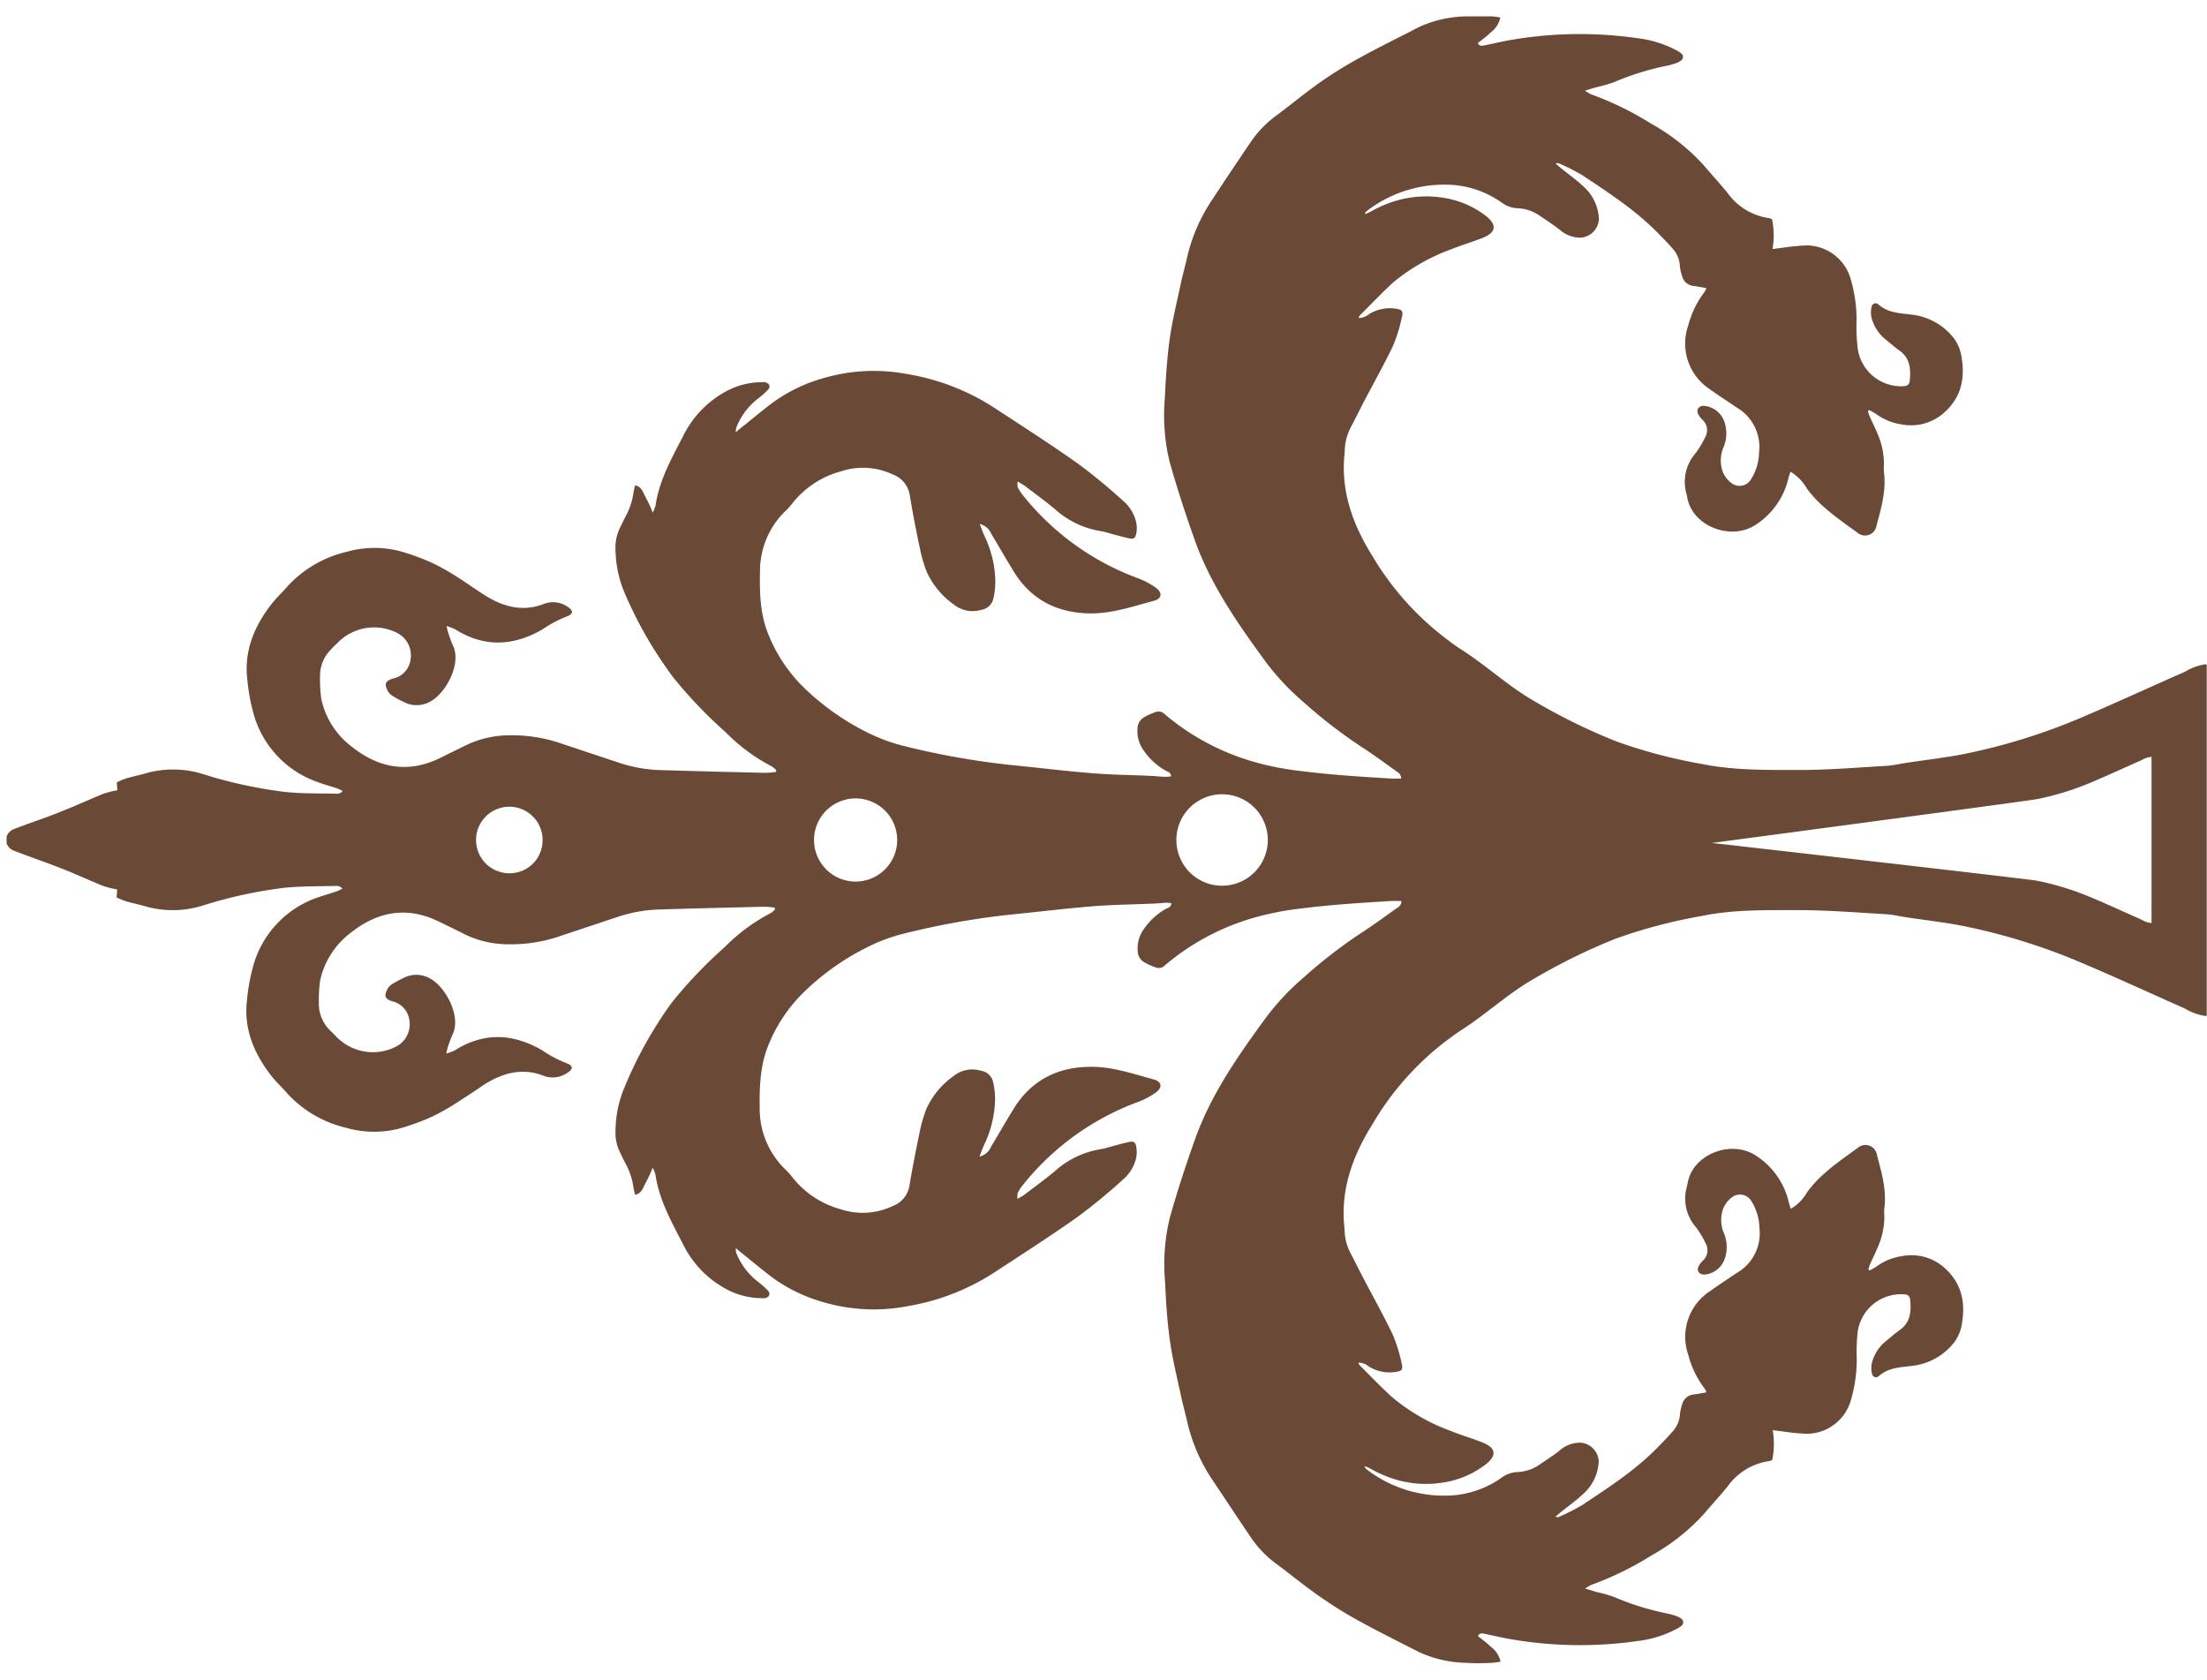 <svg id="Ebene_1" data-name="Ebene 1" xmlns="http://www.w3.org/2000/svg" width="335" height="255" viewBox="0 0 335 255">
  <defs>
    <style>
      .cls-1 {
        fill: #6a4a37;
      }
    </style>
  </defs>
  <title>Scharnier_vector-links</title>
  <path class="cls-1" d="M334.81,100.82a8.52,8.52,0,0,0-3.14,1.13c-5.35,2.36-10.66,4.81-16,7.08a92.07,92.07,0,0,1-17.17,5.34c-3,.62-6,.94-9,1.4-1.08.16-2.14.42-3.22.48-4.48.26-9,.64-13.45.62-4.83,0-9.68.06-14.47-.9a79.24,79.24,0,0,1-12.9-3.39,90.3,90.3,0,0,1-12.61-6.18c-3.94-2.26-7.26-5.41-11.09-7.84-.75-.47-1.45-1-2.17-1.55a43.69,43.69,0,0,1-11.3-12.66c-3-4.79-4.86-10-4.17-15.75a.49.49,0,0,1,0-.12,7.92,7.92,0,0,1,.84-3.47c.61-1.16,1.19-2.34,1.8-3.51,1.54-3,3.17-5.86,4.62-8.86a23.47,23.47,0,0,0,1.39-4.4c.27-1.07.06-1.26-1.07-1.41a6.08,6.08,0,0,0-3.9.85,2.36,2.36,0,0,1-1.58.58,1.5,1.5,0,0,1,.18-.38c1.68-1.66,3.3-3.38,5.06-5a29.48,29.48,0,0,1,8.71-5c1.61-.66,3.29-1.14,4.9-1.78,2-.82,2.2-1.94.52-3.29a14,14,0,0,0-6.45-2.78,16.16,16.16,0,0,0-6.91.35,17.56,17.56,0,0,0-4,1.65c-.33.18-.68.32-1,.49,0-.22,0-.29.07-.34a3.37,3.37,0,0,1,.36-.3,19.24,19.24,0,0,1,13.21-3.78,14.77,14.77,0,0,1,7,2.6,4.39,4.39,0,0,0,2.32.9,6.46,6.46,0,0,1,3.5,1.12c1.1.77,2.26,1.49,3.3,2.35a4.7,4.7,0,0,0,3,1,3,3,0,0,0,2.71-2.78,7,7,0,0,0-2.45-5.08c-1-.93-2.09-1.71-3.15-2.56l-.95-.79a.48.48,0,0,1,.49-.06,33.14,33.14,0,0,1,3.52,1.78c4,2.66,8,5.26,11.43,8.72.78.8,1.58,1.6,2.31,2.45A4.32,4.32,0,0,1,255,40.5a6.29,6.29,0,0,0,.31,1.35,2,2,0,0,0,1.8,1.56c.6.08,1.2.2,1.9.32a3.83,3.83,0,0,1-.3.61,14.32,14.32,0,0,0-2.46,5.09,8.28,8.28,0,0,0,3.24,9.62c1.39,1,2.82,1.92,4.23,2.87A6.93,6.93,0,0,1,267,68.74a7.84,7.84,0,0,1-1.25,4.06,2,2,0,0,1-3,.47,3.88,3.88,0,0,1-1.36-2,5.06,5.06,0,0,1,.28-3.51,5.51,5.51,0,0,0,.14-3.54,3.61,3.61,0,0,0-3.18-2.62c-.82,0-1.2.61-.83,1.34a3.85,3.85,0,0,0,.65.81,2.11,2.11,0,0,1,.4,2.57,14.3,14.3,0,0,1-1.48,2.47A6.61,6.61,0,0,0,256,75a5.78,5.78,0,0,1,.12.57c.8,4.36,6.75,6.62,10.5,4a11.46,11.46,0,0,0,4.82-6.89c.08-.36.21-.7.33-1.08a7,7,0,0,1,2.5,2.56c2.06,2.8,4.92,4.68,7.66,6.69a1.77,1.77,0,0,0,2.92-1.13c.72-2.66,1.48-5.3,1.11-8.11a5.15,5.15,0,0,1,0-1,11.36,11.36,0,0,0-1-4.85c-.37-.9-.81-1.76-1.2-2.65a5.68,5.68,0,0,1-.22-.7l.17-.17a9.27,9.27,0,0,1,1.15.66,8.56,8.56,0,0,0,3.74,1.51,7.51,7.51,0,0,0,6.57-1.84c2.47-2.22,3.12-5.07,2.59-8.25a6.26,6.26,0,0,0-1.2-3,9.42,9.42,0,0,0-6.21-3.54c-1.84-.25-3.69-.22-5.21-1.56a.62.62,0,0,0-1.06.42,3.51,3.51,0,0,0,0,1.58,6.21,6.21,0,0,0,2.1,3.28c.72.57,1.41,1.2,2.17,1.74,1.62,1.17,1.69,2.83,1.53,4.57-.05.54-.38.78-.94.81A6.65,6.65,0,0,1,282,53a26.86,26.86,0,0,1-.19-4.4,22,22,0,0,0-.91-6.3,7,7,0,0,0-6.63-5.05,34.66,34.66,0,0,0-3.8.37l-1.42.18a12.19,12.19,0,0,0-.07-4.52,1.86,1.86,0,0,0-.49-.18,9.35,9.35,0,0,1-6.27-3.82c-1.15-1.42-2.39-2.75-3.56-4.14a31.29,31.29,0,0,0-8-6.35,48,48,0,0,0-9.16-4.48,7.14,7.14,0,0,1-.92-.55l1.68-.51a21.67,21.67,0,0,0,2.68-.76,41.73,41.73,0,0,1,8.3-2.56,8.88,8.88,0,0,0,1.33-.41,1.87,1.87,0,0,0,.6-.34.65.65,0,0,0,0-1.09,4.39,4.39,0,0,0-.68-.44,16.66,16.66,0,0,0-5.84-1.84,61.57,61.57,0,0,0-19,.2c-1.42.23-2.81.57-4.21.85-.4.08-.83.24-1.14-.3.67-.56,1.36-1,1.95-1.63a3.76,3.76,0,0,0,1.49-2.27,10.47,10.47,0,0,0-1.38-.18c-1.24,0-2.48,0-3.72,0a18.11,18.11,0,0,0-7.2,1.6c-3,1.56-6.09,3.06-9.07,4.7a63.41,63.41,0,0,0-5.83,3.6c-2.28,1.6-4.43,3.38-6.66,5.05a16.51,16.51,0,0,0-3.84,3.85c-2,2.94-4,5.92-5.94,8.88a26.24,26.24,0,0,0-3.85,8.66c-.34,1.51-.76,3-1.08,4.52-.59,2.76-1.27,5.51-1.65,8.31s-.57,5.86-.71,8.79a30,30,0,0,0,.71,9.59c1.12,4,2.43,8,3.83,11.94,2.42,6.83,6.55,12.7,10.78,18.5a37.74,37.74,0,0,0,5.71,6.08,75.07,75.07,0,0,0,8.61,6.68c1.83,1.17,3.57,2.46,5.34,3.72.39.27.87.51.9,1.23-.52,0-1,0-1.41,0-4.56-.28-9.12-.55-13.66-1.13a43.85,43.85,0,0,1-7.17-1.38,36.32,36.32,0,0,1-13.71-7.31,1.24,1.24,0,0,0-1.29-.29,9.24,9.24,0,0,0-1.79.8,2,2,0,0,0-1,1.73,5,5,0,0,0,.92,3.29,10,10,0,0,0,3.4,3.11c.32.15.74.25.78.84a7.1,7.1,0,0,1-.77.07c-.73,0-1.47-.11-2.2-.14-2.94-.13-5.89-.16-8.82-.39-4-.32-8-.81-12-1.21a118.14,118.14,0,0,1-17-3,26.35,26.35,0,0,1-5.21-1.94,38.1,38.1,0,0,1-9.57-6.7A23.38,23.38,0,0,1,116.52,96c-1.21-3.11-1.22-6.34-1.16-9.61a12.76,12.76,0,0,1,3.69-8.66,11.24,11.24,0,0,0,1.11-1.18,14,14,0,0,1,7.47-5,10.61,10.61,0,0,1,7.92.48,4,4,0,0,1,2.55,3.17c.46,2.79,1,5.56,1.59,8.32a20.17,20.17,0,0,0,1,3.33,12.37,12.37,0,0,0,4.12,4.93,4.54,4.54,0,0,0,4.16.78,2.21,2.21,0,0,0,1.82-1.75,11.16,11.16,0,0,0,.29-2.63,16.58,16.58,0,0,0-1.65-6.84c-.25-.53-.44-1.1-.72-1.8A2.48,2.48,0,0,1,150.45,81c1.16,1.92,2.27,3.88,3.45,5.79,2.68,4.34,6.72,6.29,11.69,6.32,3.29,0,6.4-1.07,9.54-1.91,1.25-.33,1.37-1.23.3-2a11.63,11.63,0,0,0-2.65-1.41A40.07,40.07,0,0,1,155.13,75a5.68,5.68,0,0,1-.66-1.08,2.6,2.6,0,0,1,0-.84c.48.29.81.46,1.1.68,1.54,1.18,3.12,2.31,4.6,3.56a13.59,13.59,0,0,0,7,3.31,14.91,14.91,0,0,1,1.46.38c.9.24,1.8.49,2.7.69.75.17,1,0,1.15-.73a4.36,4.36,0,0,0,0-1.61,6.06,6.06,0,0,0-2-3.34,89.3,89.3,0,0,0-6.9-5.68c-4.13-2.92-8.41-5.66-12.65-8.44a34.57,34.57,0,0,0-13-5.08,27.19,27.19,0,0,0-13.08.62,24.13,24.13,0,0,0-7.21,3.42c-1.63,1.18-3.16,2.49-4.73,3.74-.35.27-.69.56-1.22,1a3,3,0,0,1,.07-.7,10.32,10.32,0,0,1,3.12-4.26,14.29,14.29,0,0,0,1.66-1.44c.48-.51.28-1-.41-1.19a1.78,1.78,0,0,0-.46,0,11.43,11.43,0,0,0-5.15,1.23,15.41,15.41,0,0,0-6.61,6.52c-1.78,3.5-3.81,6.94-4.4,10.94a7.78,7.78,0,0,1-.42,1.12A24.3,24.3,0,0,0,98,75.46c-.39-.65-.53-1.55-1.59-1.81-.1.42-.2.78-.26,1.15A10.35,10.35,0,0,1,95,78.31c-.32.58-.58,1.19-.88,1.77a6.81,6.81,0,0,0-.69,3.38A17.36,17.36,0,0,0,94.81,90a62.39,62.39,0,0,0,7.33,12.75,68.33,68.33,0,0,0,8,8.39,28,28,0,0,0,7,5.19,3.11,3.11,0,0,1,.71.61l-.1.24a14.22,14.22,0,0,1-1.58.13c-5.42-.13-10.84-.26-16.25-.43a22,22,0,0,1-6.15-1.17c-3-1-6-2-9-3a22.81,22.81,0,0,0-7.32-1.1,15.2,15.2,0,0,0-6.74,1.52c-1.36.67-2.71,1.33-4.07,2-4.76,2.27-9.16,1.43-13.15-1.72a12.33,12.33,0,0,1-4.73-7.37,22.06,22.06,0,0,1-.18-3.36,5.61,5.61,0,0,1,1.65-4.09c.31-.34.64-.67,1-1a7.71,7.71,0,0,1,9.09-1.5,3.81,3.81,0,0,1,2,4A3.39,3.39,0,0,1,59.65,103c-1.14.35-1.35.78-.81,1.83a2,2,0,0,0,.68.76,16.18,16.18,0,0,0,2.26,1.18,4.18,4.18,0,0,0,3.49-.26c2.33-1.19,4.82-5.68,3.5-8.48-.29-.63-.51-1.29-.74-2a9,9,0,0,1-.24-1,8.67,8.67,0,0,1,1.3.49c4.44,2.8,8.88,2.55,13.27,0a18.27,18.27,0,0,1,3.81-2c.28-.09.68-.42.67-.63s-.34-.58-.61-.74a3.9,3.9,0,0,0-3.64-.5c-3.11,1.23-6,.52-8.75-1.14l-.2-.12c-1.55-1-3.08-2.09-4.65-3.07a32.49,32.49,0,0,0-3.65-2,38.07,38.07,0,0,0-4-1.48,15.32,15.32,0,0,0-8.72-.08,17.55,17.55,0,0,0-9,5.26c-.8.93-1.73,1.78-2.48,2.76-2.59,3.36-4.13,7.1-3.59,11.44a29.33,29.33,0,0,0,1,5.34,15.32,15.32,0,0,0,9.53,10.1c1,.38,2.06.67,3.09,1a8.25,8.25,0,0,1,.85.41,1.16,1.16,0,0,1-.8.41c-2.67-.07-5.35,0-8-.28a69,69,0,0,1-12.36-2.69,15.16,15.16,0,0,0-8.7-.14c-1,.29-2,.49-3,.78a14.05,14.05,0,0,0-1.42.59c0,.53.06.9.08,1.21a14.57,14.57,0,0,0-2.07.51c-2.11.85-4.18,1.82-6.31,2.65-2.41,1-4.87,1.78-7.29,2.72A1.86,1.86,0,0,0,1,127H1c0,.1,0,.2,0,.3a2,2,0,0,0,0,.4c0,.1,0,.2,0,.3H1a1.86,1.86,0,0,0,1.1,1.12c2.42.94,4.88,1.77,7.29,2.72,2.13.83,4.2,1.8,6.31,2.65a14.57,14.57,0,0,0,2.07.51c0,.31,0,.68-.08,1.21a14.05,14.05,0,0,0,1.42.59c1,.29,2,.49,3,.78a15.16,15.16,0,0,0,8.7-.14,69,69,0,0,1,12.36-2.69c2.65-.26,5.33-.21,8-.28a1.16,1.16,0,0,1,.8.41,8.25,8.25,0,0,1-.85.41c-1,.35-2.08.64-3.09,1a15.32,15.32,0,0,0-9.53,10.1,29.33,29.33,0,0,0-1,5.34c-.54,4.34,1,8.08,3.59,11.44.75,1,1.68,1.83,2.48,2.76a17.55,17.55,0,0,0,9,5.26,15.32,15.32,0,0,0,8.72-.08,38.07,38.07,0,0,0,4-1.48,32.49,32.49,0,0,0,3.65-2c1.57-1,3.1-2,4.65-3.07l.2-.12c2.75-1.66,5.64-2.37,8.75-1.14a3.9,3.9,0,0,0,3.64-.5c.27-.16.61-.48.61-.74s-.39-.54-.67-.63a18.27,18.27,0,0,1-3.81-2c-4.39-2.56-8.83-2.81-13.27,0a8.67,8.67,0,0,1-1.3.49,9,9,0,0,1,.24-1c.23-.66.45-1.32.74-1.95,1.32-2.8-1.17-7.29-3.5-8.48a4.18,4.18,0,0,0-3.49-.26,16.18,16.18,0,0,0-2.26,1.18,2,2,0,0,0-.68.76c-.54,1.05-.33,1.48.81,1.83a3.39,3.39,0,0,1,2.54,2.85,3.81,3.81,0,0,1-2,4,7.71,7.71,0,0,1-9.09-1.5c-.32-.33-.65-.66-1-1a5.61,5.61,0,0,1-1.65-4.09,22.06,22.06,0,0,1,.18-3.36,12.33,12.33,0,0,1,4.73-7.37c4-3.15,8.39-4,13.15-1.72,1.36.65,2.71,1.31,4.07,2a15.2,15.2,0,0,0,6.74,1.52,22.81,22.81,0,0,0,7.32-1.1c3-1,6-2,9-3a22,22,0,0,1,6.15-1.17c5.41-.17,10.83-.3,16.25-.43a14.22,14.22,0,0,1,1.58.13l.1.24a3.11,3.11,0,0,1-.71.61,28,28,0,0,0-7,5.19,68.33,68.33,0,0,0-8,8.39A62.39,62.39,0,0,0,94.81,165a17.36,17.36,0,0,0-1.38,6.56,6.81,6.81,0,0,0,.69,3.38c.3.58.56,1.19.88,1.77a10.35,10.35,0,0,1,1.15,3.51c.06.37.16.73.26,1.15,1.06-.26,1.2-1.16,1.59-1.81a24.3,24.3,0,0,0,1.08-2.33,7.78,7.78,0,0,1,.42,1.12c.59,4,2.62,7.44,4.4,10.94a15.41,15.41,0,0,0,6.61,6.52,11.43,11.43,0,0,0,5.15,1.23,1.78,1.78,0,0,0,.46,0c.69-.17.89-.68.41-1.19a14.29,14.29,0,0,0-1.66-1.44,10.32,10.32,0,0,1-3.12-4.26,3,3,0,0,1-.07-.7c.53.43.87.72,1.22,1,1.57,1.25,3.1,2.56,4.73,3.74a24.13,24.13,0,0,0,7.21,3.42,27.19,27.19,0,0,0,13.08.62,34.57,34.57,0,0,0,13-5.08c4.24-2.78,8.52-5.52,12.65-8.44a89.3,89.3,0,0,0,6.9-5.68,6.06,6.06,0,0,0,2-3.34,4.36,4.36,0,0,0,0-1.61c-.12-.74-.4-.9-1.15-.73-.9.2-1.8.45-2.7.69a14.91,14.91,0,0,1-1.46.38,13.59,13.59,0,0,0-7,3.31c-1.48,1.25-3.06,2.38-4.6,3.56-.29.22-.62.39-1.1.68a2.6,2.6,0,0,1,0-.84,5.68,5.68,0,0,1,.66-1.08,40.07,40.07,0,0,1,17.65-12.8,11.63,11.63,0,0,0,2.65-1.41c1.07-.76.95-1.66-.3-2-3.14-.84-6.25-1.94-9.54-1.91-5,0-9,2-11.69,6.32-1.18,1.91-2.29,3.87-3.45,5.79a2.48,2.48,0,0,1-1.77,1.51c.28-.7.47-1.27.72-1.8a16.58,16.58,0,0,0,1.65-6.84,11.16,11.16,0,0,0-.29-2.63,2.21,2.21,0,0,0-1.82-1.75,4.54,4.54,0,0,0-4.16.78,12.37,12.37,0,0,0-4.12,4.93,20.17,20.17,0,0,0-1,3.33c-.57,2.76-1.13,5.53-1.59,8.32a4,4,0,0,1-2.55,3.17,10.61,10.61,0,0,1-7.92.48,14,14,0,0,1-7.47-5.05,11.24,11.24,0,0,0-1.11-1.18,12.76,12.76,0,0,1-3.69-8.66c-.06-3.27,0-6.5,1.16-9.61a23.38,23.38,0,0,1,5.74-8.64,38.1,38.1,0,0,1,9.57-6.7,26.35,26.35,0,0,1,5.21-1.94,118.14,118.14,0,0,1,17-3c4-.4,8-.89,12-1.21,2.93-.23,5.88-.26,8.82-.39.73,0,1.47-.1,2.2-.14a7.1,7.1,0,0,1,.77.07c0,.59-.46.69-.78.84a10,10,0,0,0-3.4,3.11,5,5,0,0,0-.92,3.29,2,2,0,0,0,1,1.73,9.24,9.24,0,0,0,1.79.8,1.24,1.24,0,0,0,1.29-.29,36.32,36.32,0,0,1,13.71-7.31,43.85,43.85,0,0,1,7.17-1.38c4.54-.58,9.1-.85,13.66-1.13.44,0,.89,0,1.41,0,0,.72-.51,1-.9,1.23-1.77,1.26-3.51,2.55-5.34,3.72a75.07,75.07,0,0,0-8.61,6.68,37.74,37.74,0,0,0-5.71,6.08c-4.23,5.8-8.36,11.67-10.78,18.5-1.4,3.94-2.71,7.92-3.83,11.94a30,30,0,0,0-.71,9.59c.14,2.93.31,5.88.71,8.79s1.06,5.55,1.65,8.31c.32,1.51.74,3,1.08,4.52a26.24,26.24,0,0,0,3.85,8.66c2,3,3.93,5.94,5.94,8.88a16.51,16.51,0,0,0,3.84,3.85c2.23,1.67,4.38,3.45,6.66,5a63.41,63.41,0,0,0,5.83,3.6c3,1.64,6,3.14,9.07,4.7a18.11,18.11,0,0,0,7.2,1.6c1.24.09,2.48.06,3.72,0a10.47,10.47,0,0,0,1.38-.18,3.76,3.76,0,0,0-1.49-2.27c-.59-.59-1.28-1.07-1.95-1.63.31-.54.74-.38,1.14-.3,1.4.28,2.79.62,4.21.85a61.57,61.57,0,0,0,19,.2,16.66,16.66,0,0,0,5.84-1.84,4.39,4.39,0,0,0,.68-.44.65.65,0,0,0,0-1.09,1.87,1.87,0,0,0-.6-.34,8.88,8.88,0,0,0-1.33-.41,41.73,41.73,0,0,1-8.3-2.56,21.67,21.67,0,0,0-2.68-.76l-1.68-.51a7.14,7.14,0,0,1,.92-.55,48,48,0,0,0,9.16-4.48,31.29,31.29,0,0,0,8-6.35c1.17-1.39,2.41-2.72,3.56-4.14a9.35,9.35,0,0,1,6.27-3.82,1.86,1.86,0,0,0,.49-.18,12.19,12.19,0,0,0,.07-4.52l1.42.18a34.66,34.66,0,0,0,3.8.37,7,7,0,0,0,6.63-5.05,22,22,0,0,0,.91-6.3A26.86,26.86,0,0,1,282,202a6.65,6.65,0,0,1,7-5.54c.56,0,.89.27.94.81.16,1.74.09,3.4-1.53,4.57-.76.54-1.45,1.17-2.17,1.74a6.21,6.21,0,0,0-2.1,3.28,3.51,3.51,0,0,0,0,1.58.62.62,0,0,0,1.06.42c1.52-1.34,3.37-1.31,5.21-1.56a9.42,9.42,0,0,0,6.21-3.54,6.26,6.26,0,0,0,1.2-3c.53-3.18-.12-6-2.59-8.25a7.51,7.51,0,0,0-6.57-1.84,8.56,8.56,0,0,0-3.74,1.51,9.27,9.27,0,0,1-1.15.66l-.17-.17a5.68,5.68,0,0,1,.22-.7c.39-.89.83-1.75,1.2-2.65a11.36,11.36,0,0,0,1-4.85,5.15,5.15,0,0,1,0-1c.37-2.81-.39-5.45-1.11-8.11a1.77,1.77,0,0,0-2.92-1.13c-2.74,2-5.6,3.89-7.66,6.69a7,7,0,0,1-2.5,2.56c-.12-.38-.25-.72-.33-1.08a11.46,11.46,0,0,0-4.82-6.89c-3.75-2.64-9.7-.38-10.5,4a5.78,5.78,0,0,1-.12.57,6.61,6.61,0,0,0,1.37,6.2,14.3,14.3,0,0,1,1.48,2.47,2.11,2.11,0,0,1-.4,2.57,3.85,3.85,0,0,0-.65.81c-.37.73,0,1.31.83,1.34a3.61,3.61,0,0,0,3.18-2.62,5.51,5.51,0,0,0-.14-3.54,5.06,5.06,0,0,1-.28-3.51,3.88,3.88,0,0,1,1.36-2,2,2,0,0,1,3,.47,7.84,7.84,0,0,1,1.25,4.06,6.93,6.93,0,0,1-3.33,6.82c-1.41.95-2.84,1.88-4.23,2.87a8.28,8.28,0,0,0-3.24,9.62,14.32,14.32,0,0,0,2.46,5.09,3.83,3.83,0,0,1,.3.61c-.7.12-1.3.24-1.9.32a2,2,0,0,0-1.8,1.56,6.29,6.29,0,0,0-.31,1.35,4.32,4.32,0,0,1-1.14,2.73c-.73.85-1.53,1.65-2.31,2.45-3.39,3.46-7.43,6.06-11.43,8.72a33.14,33.14,0,0,1-3.52,1.78.48.48,0,0,1-.49-.06l.95-.79c1.06-.85,2.17-1.63,3.15-2.56a7,7,0,0,0,2.45-5.08,3,3,0,0,0-2.71-2.78,4.7,4.7,0,0,0-3,1c-1,.86-2.2,1.58-3.3,2.35a6.46,6.46,0,0,1-3.5,1.12,4.39,4.39,0,0,0-2.32.9,14.77,14.77,0,0,1-7,2.6,19.24,19.24,0,0,1-13.21-3.78,3.37,3.37,0,0,1-.36-.3c-.06-.05-.09-.12-.07-.34.34.17.69.31,1,.49a17.56,17.56,0,0,0,4,1.65,16.16,16.16,0,0,0,6.91.35,14,14,0,0,0,6.45-2.78c1.68-1.35,1.51-2.47-.52-3.29-1.61-.64-3.29-1.12-4.9-1.78a29.48,29.48,0,0,1-8.71-5c-1.76-1.57-3.38-3.29-5.06-4.95a1.5,1.5,0,0,1-.18-.38,2.36,2.36,0,0,1,1.58.58,6.08,6.08,0,0,0,3.9.85c1.13-.15,1.34-.34,1.07-1.41a23.47,23.47,0,0,0-1.39-4.4c-1.45-3-3.08-5.91-4.62-8.86-.61-1.17-1.19-2.35-1.8-3.51a7.92,7.92,0,0,1-.84-3.47.49.49,0,0,1,0-.12c-.69-5.79,1.21-11,4.17-15.75A43.69,43.69,0,0,1,219.5,158c.72-.52,1.42-1.08,2.17-1.55,3.83-2.43,7.15-5.58,11.09-7.84a90.3,90.3,0,0,1,12.61-6.18,79.24,79.24,0,0,1,12.9-3.39c4.79-1,9.64-.88,14.47-.9,4.48,0,9,.36,13.45.62,1.08.06,2.14.32,3.22.48,3,.46,6.07.78,9,1.4A92.07,92.07,0,0,1,315.63,146c5.38,2.27,10.69,4.72,16,7.08a8.52,8.52,0,0,0,3.14,1.13l.19,0v-53.3ZM77.36,132.55a5.05,5.05,0,1,1,5-5.05A5,5,0,0,1,77.36,132.55Zm52.52,1.26a6.31,6.31,0,1,1,6.3-6.31A6.31,6.31,0,0,1,129.88,133.81Zm55.63.63a6.94,6.94,0,1,1,6.93-6.94A6.94,6.94,0,0,1,185.51,134.44Zm141.07-7.18V140.1h-.09a3.89,3.89,0,0,1-1.48-.53c-2.53-1.11-5-2.27-7.59-3.35a43.4,43.4,0,0,0-8.12-2.52c-1.41-.29-49.44-5.75-49.44-5.75s48-6.38,49.44-6.67a43.4,43.4,0,0,0,8.12-2.52c2.55-1.08,5.06-2.24,7.59-3.35a3.89,3.89,0,0,1,1.48-.53h.09Z"/>
</svg>
